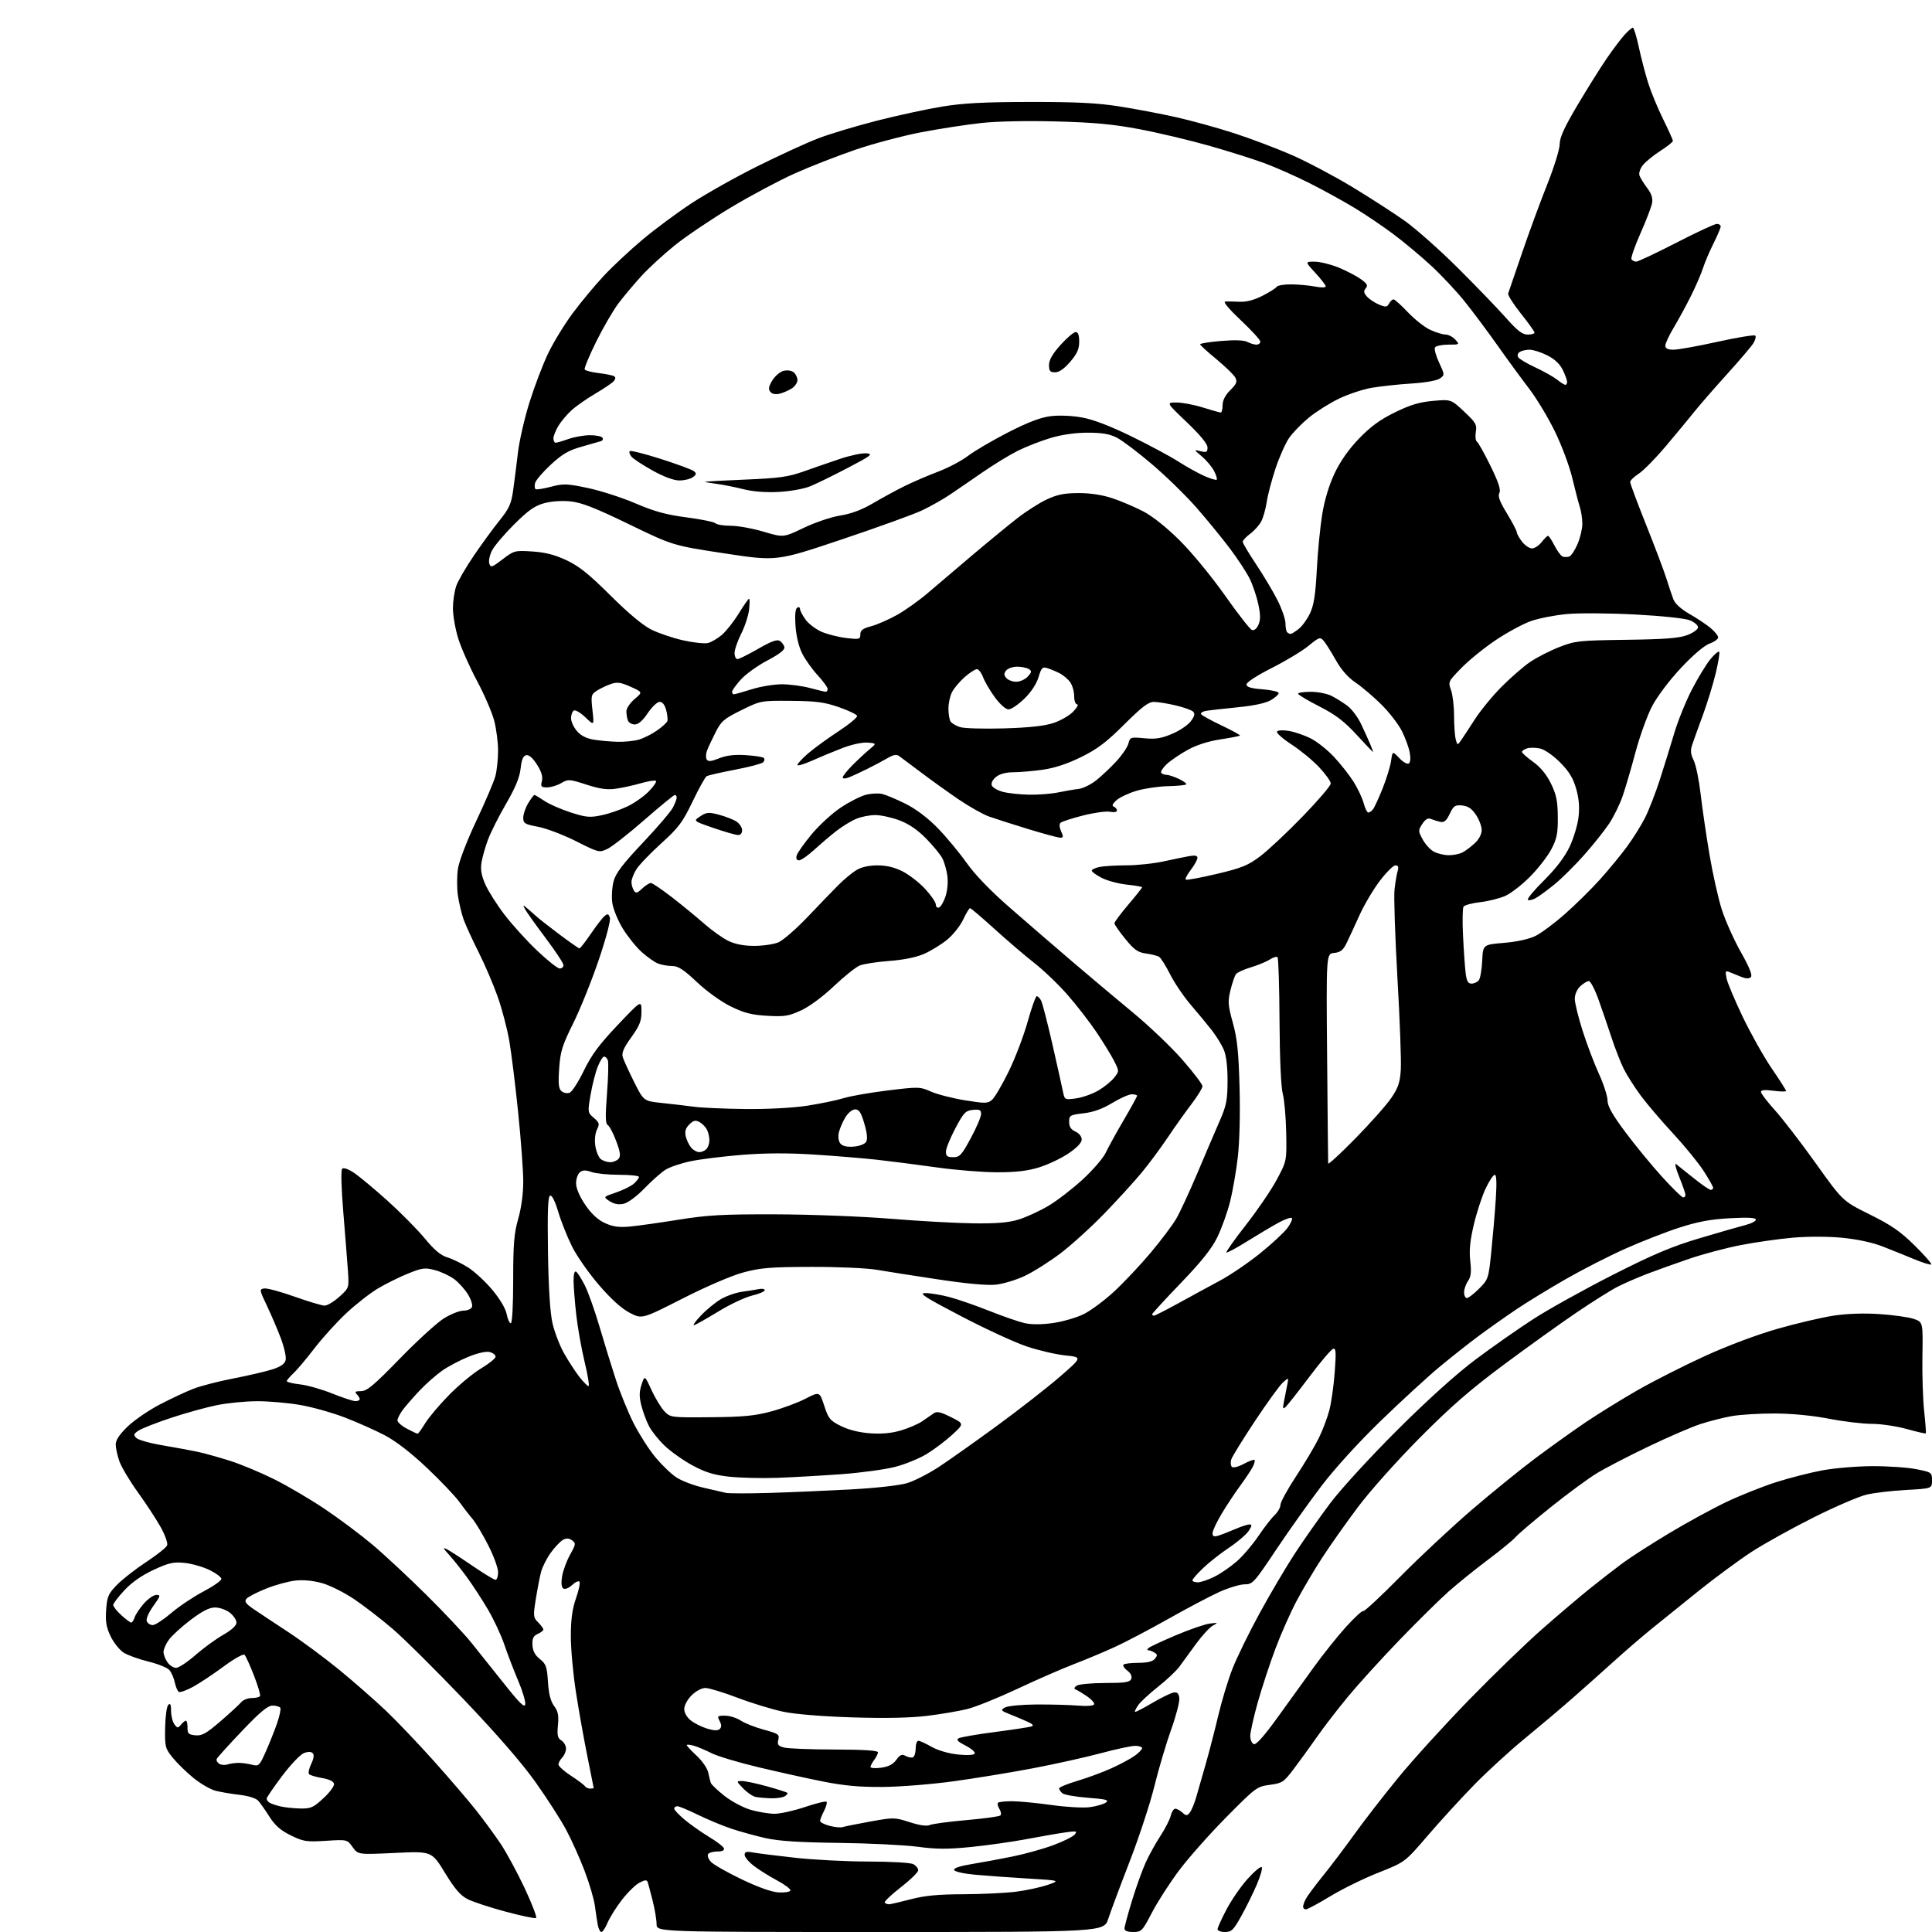 <?xml version="1.0" encoding="UTF-8" standalone="no"?>
<svg 
  version="1.1" 
  xmlns="http://www.w3.org/2000/svg" 
  xmlns:xlink="http://www.w3.org/1999/xlink" 
  xmlns:svg="http://www.w3.org/2000/svg"
  xmlns:rdf="http://www.w3.org/1999/02/22-rdf-syntax-ns#"
  xmlns:cc="http://creativecommons.org/ns#"
  xmlns:dc="http://purl.org/dc/elements/1.1/"
  viewBox="0 0 768 768"
  width="768"
  height="768"
>
<style>svg {background-color: white; }</style>"
<path stroke="none" fill="black" fill-rule="evenodd" d="M239.07,768.00C238.57,768.00 237.93,766.76 237.64,765.25C237.36,763.74 236.84,760.31 236.48,757.63C236.13,754.95 234.28,748.65 232.36,743.63C230.45,738.61 227.11,731.19 224.93,727.15C222.76,723.11 217.27,714.60 212.74,708.24C207.43,700.78 197.35,689.18 184.38,675.58C173.31,663.99 160.57,651.35 156.07,647.50C151.57,643.65 144.74,638.37 140.88,635.76C137.03,633.15 131.36,630.29 128.27,629.39C124.71,628.36 120.79,627.95 117.57,628.28C114.78,628.57 109.49,630.01 105.80,631.49C102.12,632.96 98.59,634.79 97.97,635.54C97.07,636.62 97.64,637.46 100.67,639.54C102.78,640.98 108.95,645.08 114.40,648.65C119.84,652.21 129.06,659.04 134.89,663.81C140.72,668.59 149.03,675.88 153.37,680.00C157.70,684.12 166.28,693.12 172.44,700.00C178.59,706.88 186.12,715.65 189.16,719.50C192.21,723.35 196.61,729.36 198.96,732.85C201.30,736.35 205.62,744.32 208.56,750.57C211.49,756.83 213.54,762.17 213.10,762.44C212.65,762.71 207.21,761.58 200.99,759.91C194.77,758.24 187.98,756.01 185.88,754.94C183.02,753.48 180.78,750.88 176.85,744.43C171.61,735.87 171.61,735.87 156.97,736.57C142.32,737.26 142.32,737.26 140.17,734.24C138.02,731.22 138.02,731.22 129.55,731.75C121.82,732.23 120.61,732.05 115.61,729.60C111.57,727.62 109.35,725.69 107.14,722.21C105.50,719.62 103.48,716.75 102.66,715.83C101.77,714.84 98.80,713.89 95.33,713.49C92.12,713.12 87.81,712.39 85.74,711.87C83.66,711.34 79.66,709.02 76.83,706.71C74.00,704.39 70.30,700.77 68.60,698.65C65.67,695.02 65.51,694.36 65.64,686.81C65.72,682.41 66.28,678.32 66.89,677.71C67.70,676.90 68.00,677.54 68.00,680.11C68.00,682.04 68.59,684.42 69.30,685.40C70.49,687.02 70.73,687.04 71.93,685.59C72.65,684.72 73.55,684.00 73.91,684.00C74.28,684.00 74.56,685.24 74.54,686.75C74.51,689.12 74.94,689.54 77.66,689.81C80.29,690.06 81.97,689.12 87.66,684.22C91.42,680.98 95.12,677.58 95.87,676.66C96.63,675.75 98.51,675.00 100.06,675.00C101.61,675.00 103.10,674.65 103.36,674.23C103.62,673.80 102.54,670.13 100.96,666.07C99.38,662.01 97.70,658.30 97.22,657.82C96.72,657.32 93.14,659.32 88.92,662.44C84.84,665.46 79.36,669.10 76.75,670.53C74.14,671.95 71.59,672.86 71.08,672.55C70.57,672.23 69.84,670.52 69.47,668.74C69.09,666.96 68.12,664.75 67.31,663.84C66.51,662.93 62.80,661.43 59.07,660.52C55.34,659.60 50.94,658.03 49.28,657.03C47.63,656.02 45.26,653.10 44.02,650.54C42.23,646.84 41.86,644.67 42.20,639.93C42.58,634.61 43.05,633.53 46.54,629.96C48.69,627.76 53.91,623.69 58.14,620.91C62.38,618.13 66.11,615.15 66.44,614.29C66.77,613.43 65.63,610.21 63.91,607.12C62.19,604.03 58.12,597.81 54.86,593.29C51.60,588.77 48.28,583.20 47.47,580.91C46.66,578.62 46.00,575.60 46.00,574.19C46.00,572.45 47.51,570.17 50.75,567.06C53.36,564.54 59.10,560.61 63.50,558.32C67.90,556.03 73.85,553.24 76.72,552.11C79.59,550.98 86.79,549.11 92.72,547.97C98.65,546.82 105.64,545.19 108.25,544.36C111.59,543.29 113.16,542.19 113.55,540.66C113.85,539.47 112.99,535.57 111.64,531.99C110.29,528.42 107.79,522.58 106.08,519.00C103.11,512.75 103.06,512.49 105.01,512.18C106.12,512.00 111.55,513.46 117.07,515.43C122.60,517.39 127.99,519.00 129.05,519.00C130.12,519.00 132.74,517.42 134.88,515.49C138.77,511.98 138.77,511.98 138.31,505.24C138.05,501.53 137.23,491.07 136.48,482.00C135.66,472.17 135.48,465.13 136.02,464.59C136.56,464.05 138.44,464.69 140.71,466.21C142.79,467.60 148.78,472.58 154.00,477.27C159.22,481.97 165.90,488.72 168.83,492.27C172.64,496.89 175.20,499.04 177.83,499.83C179.85,500.44 183.59,502.25 186.13,503.87C188.68,505.49 193.01,509.50 195.75,512.80C198.76,516.41 201.01,520.22 201.41,522.39C201.79,524.38 202.52,526.00 203.05,526.00C203.61,526.00 204.00,519.04 204.00,508.75C204.00,494.49 204.35,490.28 206.00,484.50C207.23,480.20 208.00,474.51 208.00,469.73C208.00,465.45 207.09,453.08 205.98,442.23C204.87,431.38 203.28,418.56 202.45,413.74C201.61,408.91 199.55,401.04 197.85,396.24C196.16,391.43 192.74,383.46 190.26,378.52C187.78,373.58 185.09,367.73 184.30,365.52C183.50,363.31 182.48,359.02 182.03,356.00C181.59,352.97 181.60,348.11 182.06,345.21C182.53,342.23 185.72,333.95 189.38,326.21C192.95,318.67 196.34,310.70 196.93,308.50C197.51,306.30 197.99,301.78 197.99,298.46C198.00,295.14 197.30,289.74 196.45,286.47C195.60,283.20 192.49,276.02 189.55,270.51C186.61,265.01 183.26,257.42 182.10,253.64C180.95,249.87 180.02,244.47 180.04,241.64C180.07,238.82 180.68,234.85 181.40,232.83C182.12,230.81 185.27,225.41 188.39,220.83C191.51,216.25 196.09,209.97 198.58,206.88C202.40,202.13 203.24,200.28 203.99,194.88C204.49,191.37 205.33,184.68 205.88,180.00C206.42,175.32 208.48,166.32 210.46,160.00C212.44,153.68 215.77,144.90 217.88,140.50C219.98,136.10 224.41,128.88 227.70,124.45C231.00,120.02 236.55,113.35 240.04,109.62C243.52,105.89 250.45,99.42 255.44,95.23C260.42,91.04 269.23,84.52 275.00,80.73C280.77,76.95 292.55,70.33 301.18,66.04C309.80,61.74 320.60,56.79 325.18,55.03C329.75,53.27 340.25,50.11 348.50,48.00C356.75,45.90 368.45,43.36 374.50,42.37C382.89,40.99 391.20,40.55 409.50,40.53C427.86,40.51 436.20,40.92 445.00,42.31C451.32,43.30 461.45,45.22 467.50,46.58C473.55,47.93 483.92,50.80 490.55,52.94C497.17,55.09 507.52,59.00 513.54,61.63C519.56,64.27 530.33,69.97 537.49,74.29C544.65,78.62 554.08,84.72 558.47,87.83C562.85,90.95 572.31,99.35 579.50,106.50C586.69,113.65 595.26,122.54 598.55,126.25C603.18,131.48 605.15,133.00 607.27,133.00C608.77,133.00 610.00,132.65 610.00,132.22C610.00,131.80 607.56,128.38 604.57,124.63C601.58,120.88 599.31,117.29 599.52,116.66C599.73,116.02 602.22,108.75 605.05,100.50C607.87,92.25 612.39,79.96 615.09,73.20C617.79,66.43 620.00,59.28 620.00,57.30C620.00,54.63 621.85,50.59 627.19,41.60C631.14,34.95 636.39,26.58 638.86,23.00C641.33,19.42 644.48,15.26 645.86,13.75C647.24,12.24 648.69,11.00 649.09,11.00C649.48,11.00 650.55,14.49 651.46,18.75C652.38,23.01 654.05,29.42 655.18,33.00C656.31,36.58 658.98,43.04 661.12,47.37C663.25,51.69 665.00,55.58 665.00,56.01C665.00,56.44 662.74,58.24 659.98,60.01C657.22,61.78 654.10,64.33 653.04,65.68C651.93,67.08 651.38,68.85 651.73,69.81C652.07,70.74 653.45,72.96 654.79,74.74C656.50,77.02 657.08,78.81 656.72,80.74C656.45,82.26 654.36,87.69 652.09,92.81C649.82,97.93 648.22,102.55 648.54,103.06C648.86,103.58 649.71,104.00 650.43,104.00C651.16,104.00 658.31,100.62 666.34,96.50C674.36,92.37 681.61,89.00 682.46,89.00C683.31,89.00 684.00,89.46 684.00,90.03C684.00,90.59 682.71,93.63 681.14,96.78C679.56,99.93 677.70,104.30 677.00,106.50C676.30,108.70 674.16,113.65 672.25,117.50C670.34,121.35 667.25,127.03 665.39,130.13C663.53,133.23 662.00,136.49 662.00,137.38C662.00,138.54 662.93,139.00 665.25,139.01C667.04,139.01 674.92,137.60 682.77,135.86C690.62,134.13 697.36,133.02 697.74,133.41C698.13,133.80 697.78,135.17 696.97,136.47C696.16,137.77 691.49,143.25 686.59,148.66C681.69,154.07 675.84,160.79 673.59,163.59C671.34,166.40 666.20,172.61 662.16,177.40C658.12,182.18 653.29,187.09 651.42,188.30C649.55,189.51 648.02,191.00 648.01,191.61C648.01,192.21 650.86,199.86 654.35,208.61C657.85,217.35 661.48,226.97 662.43,230.00C663.38,233.03 664.62,236.74 665.19,238.24C665.85,239.97 668.25,242.14 671.65,244.09C674.63,245.79 678.40,248.31 680.03,249.68C681.66,251.05 683.00,252.72 683.00,253.39C683.00,254.05 681.45,255.16 679.54,255.85C677.45,256.61 672.97,260.43 668.15,265.58C663.55,270.50 658.74,276.89 656.71,280.78C654.78,284.48 651.83,292.68 650.14,299.00C648.46,305.32 646.15,313.20 645.01,316.50C643.87,319.80 641.44,324.75 639.59,327.50C637.75,330.25 633.31,335.81 629.72,339.87C626.14,343.92 620.86,349.15 618.00,351.50C615.13,353.85 611.71,356.35 610.40,357.06C609.08,357.76 607.70,358.04 607.34,357.67C606.97,357.31 609.89,353.81 613.83,349.90C618.54,345.21 621.98,340.69 623.92,336.64C625.53,333.26 627.14,327.91 627.50,324.75C627.95,320.73 627.65,317.32 626.51,313.40C625.30,309.22 623.66,306.57 620.10,303.01C617.37,300.28 613.98,297.93 612.19,297.54C610.46,297.16 608.13,297.14 607.02,297.49C605.91,297.85 605.00,298.48 605.00,298.90C605.00,299.32 607.00,301.09 609.43,302.84C612.37,304.95 614.76,307.86 616.52,311.45C618.67,315.85 619.19,318.36 619.25,324.69C619.31,331.23 618.90,333.32 616.73,337.50C615.31,340.25 611.52,345.15 608.32,348.39C605.12,351.63 600.66,355.11 598.42,356.11C596.18,357.12 591.68,358.25 588.42,358.62C585.16,359.00 582.18,359.80 581.78,360.40C581.38,361.01 581.29,366.23 581.58,372.00C581.86,377.77 582.33,384.41 582.61,386.75C583.00,390.00 583.55,391.00 584.94,391.00C585.94,391.00 587.24,390.42 587.82,389.71C588.41,389.00 589.03,385.52 589.20,381.96C589.50,375.50 589.50,375.50 597.81,374.81C602.88,374.39 607.75,373.33 610.31,372.08C612.61,370.96 617.94,367.00 622.15,363.27C626.36,359.55 632.59,353.41 635.99,349.63C639.39,345.85 644.21,340.00 646.70,336.63C649.18,333.26 652.45,328.02 653.97,325.00C655.48,321.98 658.10,315.23 659.79,310.00C661.48,304.77 664.06,296.45 665.53,291.50C666.99,286.55 670.18,278.68 672.61,274.00C675.04,269.32 678.34,263.93 679.94,262.01C681.54,260.08 683.09,258.76 683.40,259.06C683.70,259.36 683.09,263.19 682.04,267.56C680.99,271.93 678.73,279.32 677.01,284.00C675.29,288.68 673.38,293.96 672.78,295.74C671.89,298.33 671.99,299.62 673.26,302.24C674.14,304.03 675.37,310.00 676.01,315.50C676.64,321.00 678.22,331.80 679.51,339.50C680.81,347.20 683.01,357.10 684.42,361.50C685.82,365.90 689.23,373.52 692.00,378.44C695.44,384.56 696.70,387.70 696.00,388.40C695.30,389.10 694.11,389.08 692.24,388.34C690.73,387.74 688.64,386.89 687.59,386.46C685.88,385.75 685.75,386.00 686.33,388.92C686.69,390.70 689.61,397.64 692.82,404.33C696.04,411.02 701.21,420.23 704.33,424.79C707.45,429.35 710.00,433.34 710.00,433.67C710.00,433.99 707.75,433.96 705.00,433.59C701.58,433.14 700.00,433.29 700.00,434.05C700.00,434.67 702.50,437.94 705.56,441.34C708.63,444.73 715.95,454.24 721.83,462.48C732.53,477.46 732.53,477.46 743.25,482.76C751.79,486.99 755.40,489.48 761.09,495.09C765.01,498.95 767.98,502.35 767.70,502.63C767.41,502.92 764.33,501.97 760.84,500.51C757.35,499.06 751.63,496.76 748.13,495.40C744.21,493.88 738.06,492.58 732.18,492.02C726.50,491.48 718.50,491.48 712.55,492.01C707.02,492.50 697.76,493.82 691.96,494.95C686.16,496.07 676.94,498.52 671.46,500.40C665.98,502.27 658.43,504.98 654.69,506.41C650.94,507.85 645.74,510.11 643.14,511.43C640.53,512.75 633.25,517.32 626.95,521.58C620.65,525.84 607.62,535.17 598.00,542.32C584.53,552.33 576.79,559.06 564.42,571.52C555.42,580.57 544.57,592.73 539.79,599.10C535.09,605.37 528.70,614.43 525.58,619.23C522.46,624.02 517.91,631.70 515.48,636.28C513.04,640.86 509.22,649.46 507.00,655.39C504.77,661.32 501.61,670.93 499.97,676.76C498.34,682.58 497.00,688.57 497.00,690.07C497.00,691.56 497.63,693.03 498.40,693.32C499.34,693.68 502.51,690.11 507.87,682.68C512.30,676.53 518.85,667.45 522.43,662.50C526.00,657.55 531.68,650.46 535.04,646.74C538.40,643.02 541.49,640.18 541.90,640.44C542.31,640.69 548.92,634.55 556.57,626.80C564.23,619.04 577.02,607.08 585.00,600.23C592.98,593.37 604.45,584.07 610.50,579.55C616.55,575.03 625.55,568.60 630.50,565.26C635.45,561.93 644.67,556.23 651.00,552.60C657.33,548.98 669.35,542.88 677.73,539.05C686.83,534.90 698.51,530.52 706.73,528.18C714.30,526.02 724.27,523.69 728.88,522.99C734.16,522.19 740.87,521.95 747.05,522.36C752.43,522.71 758.55,523.56 760.63,524.25C764.42,525.50 764.42,525.50 764.19,539.00C764.06,546.42 764.38,556.33 764.89,561.00C765.39,565.67 765.69,569.63 765.53,569.79C765.38,569.95 761.94,569.16 757.90,568.04C753.85,566.92 747.61,566.00 744.02,566.00C740.43,566.00 732.78,565.08 727.02,563.96C720.51,562.70 712.34,561.91 705.46,561.88C699.36,561.86 691.62,562.34 688.25,562.95C684.89,563.56 679.30,564.99 675.82,566.13C672.34,567.27 663.09,571.27 655.25,575.03C647.41,578.78 638.21,583.55 634.80,585.62C631.38,587.70 623.17,593.73 616.55,599.04C609.92,604.35 603.60,609.72 602.50,610.99C601.40,612.26 596.45,616.32 591.50,620.02C586.55,623.73 579.52,629.40 575.87,632.63C572.23,635.86 563.39,644.58 556.24,652.00C549.09,659.42 539.89,669.55 535.80,674.50C531.71,679.45 526.16,686.65 523.48,690.50C520.79,694.35 516.67,700.04 514.31,703.15C510.30,708.46 509.70,708.85 504.77,709.50C499.65,710.18 499.17,710.53 487.48,722.35C480.87,729.03 472.43,738.55 468.72,743.50C465.01,748.45 460.16,755.99 457.94,760.25C454.09,767.64 453.74,768.00 450.45,768.00C448.19,768.00 447.00,767.53 447.00,766.62C447.00,765.87 448.37,760.81 450.03,755.39C451.70,749.96 454.15,743.16 455.48,740.27C456.80,737.38 459.43,732.65 461.31,729.76C463.20,726.87 465.04,723.26 465.39,721.75C465.75,720.24 466.56,719.00 467.19,719.00C467.82,719.00 469.10,719.69 470.03,720.53C471.51,721.86 471.86,721.87 472.93,720.58C473.60,719.77 474.78,716.95 475.54,714.31C476.30,711.66 478.02,705.67 479.36,701.00C480.69,696.33 482.90,687.77 484.27,682.00C485.63,676.23 488.15,667.90 489.86,663.50C491.57,659.10 496.40,649.20 500.60,641.50C504.79,633.80 511.13,623.05 514.68,617.61C518.23,612.18 524.56,603.18 528.74,597.61C533.03,591.91 544.67,579.21 555.42,568.49C567.52,556.43 578.89,546.18 586.50,540.47C593.10,535.52 603.45,528.27 609.50,524.36C615.55,520.45 629.73,512.57 641.00,506.84C657.17,498.63 664.46,495.55 675.50,492.25C683.20,489.96 691.41,487.59 693.75,487.00C696.09,486.41 698.00,485.43 698.00,484.82C698.00,484.05 694.89,483.88 687.75,484.26C680.05,484.67 675.04,485.60 667.60,487.99C662.16,489.75 652.46,493.53 646.05,496.40C639.64,499.26 629.02,504.69 622.45,508.45C615.88,512.22 607.12,517.57 603.00,520.34C598.88,523.11 592.20,527.81 588.17,530.79C584.13,533.77 576.93,539.45 572.15,543.43C567.37,547.40 556.85,557.08 548.75,564.92C539.90,573.51 530.51,583.83 525.18,590.85C520.31,597.26 512.22,608.64 507.21,616.15C498.53,629.15 497.94,629.80 494.75,629.80C492.90,629.80 488.36,631.18 484.64,632.86C480.92,634.55 471.81,639.36 464.39,643.55C456.96,647.74 447.43,652.75 443.20,654.69C438.96,656.63 431.61,659.71 426.86,661.54C422.10,663.36 411.98,667.78 404.36,671.37C396.73,674.95 387.80,678.55 384.50,679.37C381.20,680.19 374.01,681.41 368.53,682.08C361.92,682.89 351.95,683.10 338.95,682.69C327.12,682.33 316.21,681.44 311.46,680.46C307.12,679.56 298.94,677.07 293.28,674.92C287.61,672.76 281.83,671.00 280.41,671.00C278.91,671.00 276.64,672.21 274.92,673.92C273.25,675.60 272.00,677.92 272.00,679.35C272.00,680.87 273.04,682.67 274.64,683.93C276.08,685.07 279.02,686.53 281.17,687.17C283.91,687.99 285.38,688.02 286.12,687.28C286.87,686.53 286.85,685.59 286.06,684.11C285.02,682.16 285.18,682.00 288.21,682.01C290.02,682.01 292.82,682.88 294.43,683.94C296.04,685.01 300.19,686.64 303.66,687.58C309.44,689.14 309.92,689.48 309.39,691.60C308.91,693.51 309.30,694.04 311.65,694.67C313.22,695.09 322.26,695.45 331.75,695.46C343.20,695.49 349.00,695.86 349.00,696.56C349.00,697.14 348.34,698.49 347.53,699.56C346.72,700.63 346.05,701.90 346.03,702.38C346.01,702.87 347.90,703.01 350.21,702.70C353.18,702.30 354.98,701.37 356.29,699.57C357.82,697.48 358.51,697.20 360.10,698.05C361.17,698.62 362.48,698.82 363.02,698.49C363.56,698.15 364.00,696.56 364.00,694.94C364.00,693.32 364.48,692.00 365.07,692.00C365.66,692.00 368.02,693.07 370.32,694.39C372.79,695.80 377.03,697.04 380.67,697.43C384.43,697.83 387.07,697.69 387.45,697.08C387.79,696.53 386.17,695.11 383.86,693.93C380.75,692.34 380.02,691.57 381.07,690.99C381.86,690.55 388.35,689.43 395.50,688.50C402.65,687.56 409.18,686.57 410.00,686.30C411.05,685.95 410.60,685.39 408.50,684.43C406.85,683.67 403.70,682.34 401.50,681.47C397.80,680.00 397.65,679.79 399.50,678.75C400.61,678.12 406.15,677.59 412.00,677.56C417.77,677.53 425.20,677.73 428.50,678.00C432.04,678.30 434.67,678.09 434.93,677.50C435.16,676.95 433.90,675.52 432.13,674.32C430.35,673.12 428.36,671.91 427.70,671.64C426.84,671.29 426.92,670.86 428.00,670.09C428.82,669.51 433.90,669.02 439.28,669.02C447.39,669.00 449.17,668.72 449.69,667.37C450.08,666.34 449.50,665.13 448.11,664.08C446.90,663.17 446.23,662.10 446.62,661.71C447.01,661.32 449.68,661.00 452.54,661.00C456.07,661.00 458.18,660.49 459.06,659.42C460.15,658.12 460.13,657.69 458.94,656.94C458.15,656.44 457.07,656.02 456.55,656.02C455.95,656.01 455.95,655.68 456.55,655.12C457.07,654.64 461.99,652.34 467.47,650.02C472.96,647.70 479.03,645.61 480.97,645.38C484.22,644.99 484.32,645.05 482.20,646.15C480.94,646.81 477.91,650.08 475.47,653.42C473.02,656.77 470.05,660.85 468.85,662.50C467.66,664.15 463.84,667.75 460.36,670.50C456.89,673.25 453.32,676.55 452.44,677.84C451.56,679.12 450.99,680.32 451.17,680.50C451.35,680.67 454.43,679.09 458.00,676.98C461.57,674.87 465.40,673.00 466.50,672.82C468.01,672.58 468.57,673.13 468.80,675.07C468.96,676.49 467.50,682.11 465.54,687.57C463.58,693.03 460.59,703.12 458.90,710.00C457.21,716.88 452.77,730.38 449.05,740.00C445.32,749.62 441.50,759.86 440.55,762.75C438.84,768.00 438.84,768.00 349.92,768.00C261.00,768.00 261.00,768.00 261.00,764.89C261.00,763.19 260.31,759.02 259.46,755.64C258.61,752.26 257.72,748.92 257.48,748.22C257.13,747.19 256.45,747.23 254.19,748.40C252.62,749.21 249.48,752.29 247.20,755.24C244.93,758.19 242.37,762.27 241.52,764.30C240.67,766.34 239.56,768.00 239.07,768.00zM486.95,768.00C485.33,768.00 484.00,767.50 484.00,766.90C484.00,766.29 485.60,762.75 487.56,759.02C489.51,755.30 493.29,749.83 495.95,746.88C498.61,743.92 501.12,741.83 501.54,742.22C501.95,742.62 501.06,745.77 499.57,749.22C498.08,752.68 495.30,758.31 493.38,761.75C490.34,767.22 489.53,768.00 486.95,768.00zM519.11,759.00C518.50,759.00 518.00,758.52 518.00,757.93C518.00,757.35 518.50,755.93 519.12,754.78C519.73,753.63 522.81,749.49 525.96,745.59C529.11,741.69 534.75,734.23 538.50,729.00C542.25,723.77 550.08,713.68 555.91,706.56C561.73,699.45 574.38,685.55 584.00,675.67C593.62,665.80 606.67,653.17 613.00,647.61C619.33,642.05 627.88,634.79 632.00,631.47C636.12,628.16 641.98,623.62 645.02,621.37C648.05,619.12 656.38,613.77 663.52,609.48C670.66,605.19 681.00,599.55 686.50,596.95C692.00,594.35 700.79,590.86 706.04,589.18C711.28,587.51 719.50,585.41 724.29,584.51C729.09,583.61 738.07,582.85 744.26,582.82C750.44,582.80 758.31,583.33 761.75,584.02C767.87,585.23 768.00,585.33 768.00,588.49C768.00,591.71 768.00,591.71 757.75,592.28C752.11,592.58 745.02,593.42 742.00,594.13C738.98,594.84 729.52,598.91 721.00,603.17C712.48,607.43 701.40,613.58 696.38,616.83C691.37,620.09 681.92,627.05 675.38,632.29C668.85,637.54 660.35,644.38 656.51,647.50C652.67,650.62 645.92,656.44 641.51,660.43C637.10,664.42 629.67,671.04 625.00,675.14C620.33,679.24 611.77,686.46 606.00,691.19C600.23,695.91 591.23,704.16 586.00,709.51C580.77,714.86 572.45,723.96 567.50,729.73C558.50,740.23 558.50,740.23 548.00,744.38C542.23,746.66 533.61,750.88 528.86,753.76C524.11,756.64 519.72,759.00 519.11,759.00zM353.42,756.98C354.01,756.97 357.88,756.08 362.00,755.00C367.60,753.53 372.91,753.02 383.00,752.99C390.43,752.96 399.88,752.50 404.00,751.97C408.12,751.43 413.75,750.21 416.50,749.26C421.50,747.53 421.50,747.53 408.50,746.74C401.35,746.31 391.94,745.63 387.58,745.23C383.10,744.82 379.49,744.00 379.28,743.35C379.04,742.62 381.55,741.77 386.20,741.01C390.21,740.36 397.55,739.00 402.50,737.99C407.45,736.98 414.75,734.95 418.71,733.48C422.68,732.00 426.50,730.10 427.21,729.25C428.35,727.87 427.94,727.78 423.50,728.41C420.75,728.79 413.83,729.99 408.12,731.07C402.42,732.15 392.45,733.56 385.97,734.21C376.71,735.13 372.21,735.11 364.85,734.12C359.71,733.43 345.60,732.73 333.50,732.58C317.63,732.38 309.49,731.85 304.27,730.67C300.30,729.77 294.23,728.10 290.77,726.95C287.32,725.80 281.35,723.32 277.49,721.43C273.64,719.54 269.92,718.00 269.24,718.00C268.56,718.00 268.00,718.43 268.00,718.95C268.00,719.47 269.91,721.49 272.25,723.44C274.59,725.38 278.94,728.44 281.93,730.24C284.92,732.03 287.54,734.06 287.77,734.75C288.03,735.56 287.11,736.00 285.14,736.00C283.48,736.00 281.82,736.48 281.46,737.06C281.10,737.65 281.60,739.01 282.58,740.09C283.56,741.17 289.05,744.30 294.78,747.04C301.48,750.25 306.77,752.12 309.56,752.27C311.95,752.40 314.04,752.05 314.20,751.50C314.37,750.95 311.98,749.15 308.90,747.50C305.81,745.85 301.65,743.24 299.65,741.70C297.64,740.16 296.00,738.20 296.00,737.34C296.00,736.12 296.71,735.91 299.25,736.38C301.04,736.71 308.57,737.66 316.00,738.48C323.43,739.31 336.62,739.99 345.32,739.99C354.29,740.00 361.97,740.45 363.07,741.04C364.13,741.60 365.00,742.70 365.00,743.46C365.00,744.23 361.86,747.30 358.02,750.28C354.18,753.26 351.33,756.00 351.69,756.35C352.04,756.71 352.82,756.99 353.42,756.98zM335.00,726.29C335.82,726.02 340.77,725.03 346.00,724.08C355.23,722.41 355.67,722.42 361.61,724.34C365.58,725.62 368.39,726.02 369.61,725.47C370.65,725.01 377.22,724.13 384.21,723.52C391.21,722.91 397.26,722.07 397.68,721.66C398.09,721.25 397.91,720.08 397.27,719.06C396.64,718.05 396.39,716.94 396.73,716.61C397.06,716.27 399.62,716.01 402.42,716.02C405.21,716.03 412.21,716.71 417.97,717.52C423.73,718.34 430.57,718.73 433.20,718.38C435.82,718.03 438.71,717.20 439.63,716.53C440.99,715.53 439.73,715.20 432.47,714.64C427.63,714.27 423.06,713.47 422.33,712.86C421.60,712.25 421.00,711.38 421.00,710.92C421.00,710.46 424.26,709.12 428.25,707.93C432.24,706.75 438.32,704.50 441.77,702.94C445.22,701.38 449.38,699.15 451.02,697.99C452.66,696.82 454.00,695.44 454.00,694.93C454.00,694.42 452.76,694.00 451.25,694.00C449.74,694.00 443.55,695.33 437.50,696.95C431.45,698.57 419.30,701.27 410.50,702.94C401.70,704.61 387.52,706.93 379.00,708.10C370.48,709.27 357.88,710.28 351.00,710.34C341.65,710.41 335.60,709.86 327.00,708.15C320.68,706.89 309.09,704.32 301.26,702.45C293.43,700.58 285.12,698.08 282.79,696.89C280.46,695.71 277.31,694.37 275.78,693.94C274.25,693.50 273.00,693.40 273.00,693.72C273.00,694.04 274.77,695.94 276.93,697.93C279.08,699.92 281.15,702.89 281.51,704.53C281.87,706.16 282.33,708.03 282.53,708.68C282.72,709.33 285.16,711.66 287.94,713.86C290.73,716.06 295.43,718.56 298.40,719.43C301.38,720.29 305.66,721.00 307.93,721.00C310.20,721.00 315.63,719.79 320.01,718.31C324.38,716.84 328.23,715.90 328.56,716.22C328.88,716.55 328.44,718.18 327.57,719.86C326.71,721.53 326.00,723.33 326.00,723.85C326.00,724.37 327.69,725.25 329.75,725.80C331.81,726.34 334.18,726.57 335.00,726.29zM119.27,718.90C123.55,718.99 124.52,718.57 128.56,714.83C131.05,712.54 132.95,709.97 132.78,709.11C132.59,708.13 130.84,707.27 128.06,706.80C125.63,706.38 123.30,705.70 122.87,705.27C122.45,704.85 122.82,703.01 123.70,701.20C124.75,699.03 124.96,697.56 124.31,696.91C123.67,696.27 122.44,696.26 120.79,696.89C119.40,697.42 115.50,701.51 112.13,705.99C108.76,710.46 106.00,714.52 106.00,715.00C106.00,715.49 106.52,716.21 107.16,716.60C107.80,717.00 109.71,717.65 111.41,718.06C113.11,718.46 116.65,718.84 119.27,718.90zM306.50,714.85C304.30,714.78 301.55,714.54 300.39,714.31C299.23,714.08 297.00,712.57 295.45,710.95C292.63,708.00 292.63,708.00 295.00,708.00C296.30,708.00 300.78,708.95 304.94,710.11C309.10,711.27 312.71,712.42 312.97,712.66C313.23,712.91 312.78,713.53 311.97,714.04C311.16,714.55 308.70,714.91 306.50,714.85zM234.56,711.00C235.35,711.00 236.00,710.89 236.00,710.75C236.00,710.61 234.88,704.99 233.51,698.25C232.14,691.51 230.09,680.04 228.96,672.75C227.82,665.46 226.90,655.37 226.91,650.32C226.93,643.73 227.50,639.52 228.94,635.43C230.04,632.29 230.69,629.30 230.37,628.79C230.05,628.27 228.74,628.83 227.47,630.03C226.17,631.25 224.63,631.89 223.97,631.48C223.18,630.99 223.01,629.36 223.44,626.63C223.81,624.37 225.23,620.50 226.61,618.03C228.92,613.88 228.98,613.46 227.42,612.32C226.22,611.44 225.17,611.37 223.83,612.09C222.79,612.65 220.60,614.95 218.96,617.21C217.32,619.47 215.57,622.94 215.06,624.91C214.55,626.89 213.62,631.73 212.99,635.67C211.91,642.42 211.97,642.97 213.92,644.92C215.07,646.07 216.00,647.34 216.00,647.76C216.00,648.18 214.99,648.97 213.75,649.52C212.00,650.30 211.54,651.26 211.66,653.90C211.78,656.28 212.65,657.94 214.61,659.50C217.06,661.46 217.44,662.54 217.82,668.58C218.13,673.35 218.87,676.26 220.26,678.14C221.84,680.27 222.17,681.91 221.79,685.79C221.41,689.82 221.66,690.93 223.16,691.87C224.17,692.50 225.00,693.95 225.00,695.08C225.00,696.21 224.32,697.82 223.50,698.64C222.68,699.47 222.00,700.71 222.00,701.40C222.00,702.10 224.24,704.11 226.98,705.89C229.71,707.66 232.21,709.54 232.53,710.06C232.86,710.57 233.77,711.00 234.56,711.00zM90.50,701.38C91.60,701.03 93.62,700.76 95.00,700.77C96.38,700.79 98.74,701.13 100.25,701.52C102.85,702.19 103.15,701.91 105.62,696.37C107.06,693.14 109.08,688.08 110.11,685.13C111.13,682.18 111.73,679.37 111.43,678.88C111.13,678.40 109.74,678.00 108.35,678.00C106.44,678.00 103.43,680.49 96.16,688.13C90.85,693.70 86.33,698.70 86.13,699.24C85.92,699.79 86.37,700.64 87.13,701.13C87.88,701.62 89.40,701.74 90.50,701.38zM208.79,677.46C208.95,676.33 207.69,672.12 205.98,668.10C204.26,664.08 201.81,657.66 200.51,653.84C199.22,650.01 196.24,643.65 193.90,639.69C191.56,635.74 187.84,630.02 185.63,627.00C183.42,623.98 180.24,619.98 178.56,618.12C176.06,615.36 175.90,614.96 177.71,615.89C178.93,616.52 183.53,619.50 187.93,622.52C192.34,625.53 196.41,628.00 196.97,628.00C197.54,628.00 198.00,626.64 198.00,624.98C198.00,623.32 196.23,618.48 194.07,614.23C191.90,609.98 189.09,605.28 187.82,603.78C186.54,602.29 184.15,599.20 182.50,596.91C180.85,594.63 175.08,588.58 169.68,583.47C163.44,577.57 157.36,572.86 153.04,570.59C149.29,568.62 142.17,565.44 137.21,563.53C132.24,561.61 124.26,559.36 119.46,558.52C114.66,557.68 106.95,557.00 102.33,557.00C97.70,557.00 90.45,557.71 86.21,558.57C81.97,559.43 73.78,561.70 68.00,563.62C62.22,565.54 56.44,567.80 55.13,568.65C53.09,569.99 52.96,570.39 54.19,571.61C54.96,572.39 59.63,573.71 64.55,574.53C69.47,575.36 75.75,576.52 78.50,577.10C81.25,577.69 87.10,579.32 91.50,580.72C95.90,582.13 103.82,585.44 109.09,588.07C114.37,590.70 123.37,596.00 129.09,599.84C134.82,603.68 143.32,610.05 148.00,613.98C152.68,617.92 162.27,626.84 169.32,633.82C176.37,640.79 184.50,649.42 187.37,653.00C190.25,656.58 196.18,664.00 200.55,669.50C206.68,677.20 208.57,679.03 208.79,677.46zM70.00,663.00C71.04,663.00 74.48,660.73 77.65,657.95C80.82,655.18 85.80,651.55 88.71,649.88C92.11,647.94 94.00,646.19 94.00,645.00C94.00,643.98 92.81,642.21 91.37,641.07C89.92,639.93 87.28,639.00 85.51,639.00C83.21,639.00 80.45,640.40 75.75,643.96C72.14,646.69 68.25,650.25 67.10,651.87C65.94,653.48 65.00,655.65 65.00,656.68C65.00,657.71 65.70,659.56 66.56,660.78C67.41,662.00 68.96,663.00 70.00,663.00zM60.72,645.99C61.70,645.99 65.01,643.83 68.08,641.20C71.15,638.57 76.89,634.73 80.83,632.66C84.77,630.59 88.00,628.33 88.00,627.64C88.00,626.96 85.87,625.37 83.28,624.10C80.68,622.84 76.23,621.57 73.39,621.28C68.99,620.82 67.15,621.23 61.11,624.02C56.42,626.18 52.46,628.94 49.50,632.11C47.02,634.75 45.00,637.41 45.00,638.01C45.00,638.62 46.45,640.44 48.22,642.06C50.00,643.68 51.77,645.00 52.16,645.00C52.55,645.00 53.16,644.07 53.52,642.93C53.88,641.80 55.53,639.32 57.19,637.43C58.85,635.55 61.09,634.00 62.17,634.00C63.93,634.00 63.80,634.45 60.93,638.44C59.08,641.03 57.99,643.54 58.34,644.44C58.67,645.30 59.74,646.00 60.72,645.99zM476.14,629.00C477.32,629.00 480.31,627.99 482.78,626.75C485.26,625.52 489.26,622.76 491.69,620.62C494.12,618.49 497.96,613.99 500.22,610.62C502.49,607.25 505.39,603.51 506.67,602.30C507.95,601.09 509.00,599.24 509.00,598.19C509.00,597.14 511.78,592.07 515.17,586.91C518.56,581.75 522.61,574.97 524.16,571.83C525.72,568.69 527.64,563.64 528.43,560.59C529.23,557.55 530.19,550.71 530.58,545.40C531.17,537.35 531.06,535.81 529.90,536.19C529.13,536.45 524.90,541.44 520.50,547.29C516.10,553.14 511.88,558.50 511.12,559.21C509.95,560.30 509.84,559.99 510.37,557.25C510.72,555.46 511.29,552.54 511.65,550.75C512.31,547.50 512.31,547.50 510.03,549.50C508.77,550.60 503.78,557.48 498.93,564.79C494.08,572.10 489.81,579.01 489.45,580.14C489.10,581.28 489.20,582.60 489.69,583.09C490.20,583.60 492.17,583.12 494.39,581.93C496.50,580.80 498.43,580.09 498.69,580.35C498.95,580.62 498.62,581.88 497.96,583.16C497.29,584.45 495.09,587.75 493.07,590.50C491.04,593.25 487.72,598.26 485.69,601.63C483.66,605.00 482.00,608.52 482.00,609.45C482.00,610.73 482.54,610.97 484.25,610.46C485.49,610.09 488.47,608.93 490.88,607.89C493.28,606.85 495.88,606.00 496.65,606.00C497.77,606.00 497.71,606.51 496.36,608.57C495.43,609.99 491.93,612.97 488.59,615.21C485.24,617.44 480.59,621.10 478.25,623.34C475.91,625.58 474.00,627.77 474.00,628.21C474.00,628.64 474.96,629.00 476.14,629.00zM305.50,593.47C313.75,593.23 328.38,592.60 338.00,592.08C348.25,591.52 357.62,590.47 360.62,589.56C363.44,588.70 369.07,585.83 373.12,583.18C377.18,580.52 387.70,573.08 396.50,566.64C405.30,560.19 416.50,551.45 421.38,547.21C430.26,539.50 430.26,539.50 423.38,538.79C419.60,538.39 412.64,536.76 407.93,535.16C403.21,533.56 391.51,528.15 381.93,523.14C367.42,515.56 365.06,514.03 367.86,514.02C369.70,514.01 373.93,514.70 377.24,515.56C380.56,516.42 387.73,518.90 393.16,521.06C398.60,523.23 404.96,525.43 407.30,525.96C410.03,526.57 414.08,526.56 418.53,525.94C422.36,525.40 427.82,523.83 430.66,522.45C433.50,521.07 439.01,516.99 442.91,513.38C446.80,509.77 453.33,502.84 457.42,497.96C461.51,493.09 466.06,487.04 467.55,484.51C469.03,481.98 472.84,473.75 476.03,466.21C479.21,458.67 483.20,449.35 484.88,445.50C487.52,439.46 487.95,437.29 487.97,429.72C487.99,424.15 487.46,419.63 486.51,417.38C485.70,415.42 483.58,411.95 481.80,409.66C480.03,407.37 476.25,402.80 473.41,399.50C470.57,396.20 466.85,390.72 465.15,387.32C463.44,383.93 461.47,380.79 460.77,380.36C460.07,379.92 457.73,379.33 455.56,379.04C452.30,378.59 450.87,377.59 447.31,373.21C444.94,370.30 443.00,367.52 443.00,367.02C443.00,366.52 445.48,363.20 448.50,359.63C451.52,356.07 454.00,352.95 454.00,352.72C454.00,352.48 451.29,352.00 447.99,351.66C444.68,351.31 440.18,350.11 437.99,348.99C435.79,347.87 434.00,346.57 434.00,346.10C434.00,345.63 435.41,344.97 437.13,344.62C438.84,344.28 443.68,343.99 447.88,343.98C452.07,343.97 458.65,343.27 462.50,342.43C466.35,341.59 470.96,340.64 472.75,340.32C475.03,339.91 476.00,340.12 476.00,341.02C476.00,341.73 474.83,343.85 473.40,345.72C471.97,347.60 471.04,349.37 471.33,349.66C471.62,349.95 477.12,348.94 483.56,347.42C493.60,345.05 496.06,344.05 500.94,340.39C504.06,338.04 511.65,330.92 517.81,324.57C523.96,318.21 529.00,312.32 529.00,311.46C529.00,310.61 526.94,307.72 524.43,305.03C521.92,302.34 516.97,298.26 513.44,295.96C509.91,293.66 507.29,291.35 507.61,290.82C507.95,290.27 509.98,290.15 512.35,290.55C514.63,290.93 518.53,292.27 521.02,293.52C523.51,294.77 527.66,298.07 530.25,300.84C532.85,303.61 536.34,308.04 538.01,310.67C539.68,313.31 541.51,317.16 542.06,319.23C542.62,321.31 543.45,323.00 543.92,323.00C544.38,323.00 545.21,322.44 545.76,321.75C546.32,321.06 548.04,317.35 549.58,313.50C551.12,309.65 552.65,304.70 552.97,302.50C553.54,298.50 553.54,298.50 556.22,301.34C557.69,302.90 559.38,303.88 559.98,303.51C560.65,303.10 560.81,301.43 560.39,299.17C560.03,297.15 558.63,293.31 557.29,290.64C555.95,287.96 552.30,283.23 549.18,280.12C546.05,277.01 541.43,273.07 538.89,271.36C535.84,269.29 533.17,266.26 530.99,262.37C529.17,259.14 527.02,255.71 526.19,254.75C524.79,253.12 524.41,253.24 520.14,256.74C517.64,258.79 511.07,262.75 505.54,265.54C499.80,268.44 495.50,271.23 495.50,272.06C495.50,273.11 497.20,273.64 501.77,274.00C505.21,274.27 508.14,274.92 508.27,275.44C508.40,275.96 507.04,277.24 505.25,278.28C503.12,279.53 498.50,280.52 491.75,281.18C486.11,281.74 480.47,282.38 479.21,282.62C477.95,282.86 477.16,283.44 477.45,283.91C477.74,284.38 481.42,286.40 485.63,288.40C489.85,290.40 493.11,292.21 492.90,292.42C492.68,292.62 489.12,293.31 485.00,293.94C480.17,294.68 475.54,296.19 472.00,298.16C468.98,299.84 465.28,302.36 463.79,303.76C462.29,305.16 461.31,306.69 461.59,307.15C461.88,307.62 462.81,308.00 463.66,308.00C464.50,308.00 466.74,308.73 468.63,309.63C470.52,310.53 471.82,311.51 471.52,311.81C471.21,312.12 467.94,312.44 464.23,312.52C460.53,312.61 454.97,313.42 451.87,314.33C448.77,315.24 445.17,316.92 443.87,318.06C442.24,319.48 441.89,320.29 442.75,320.65C443.44,320.93 444.00,321.63 444.00,322.20C444.00,322.79 442.83,323.00 441.25,322.69C439.74,322.39 434.90,323.06 430.50,324.18C426.10,325.29 422.08,326.60 421.58,327.08C421.02,327.61 421.11,328.94 421.81,330.47C422.76,332.56 422.70,333.00 421.47,333.00C420.65,333.00 414.92,331.46 408.74,329.57C402.56,327.68 395.53,325.43 393.12,324.57C390.71,323.70 385.31,320.66 381.12,317.81C376.93,314.96 370.18,310.12 366.13,307.06C362.07,304.00 358.13,301.05 357.36,300.50C356.37,299.79 355.02,300.06 352.73,301.41C350.95,302.45 347.26,304.42 344.53,305.76C341.80,307.11 338.54,308.61 337.28,309.08C335.92,309.60 335.00,309.58 335.00,309.02C335.00,308.50 336.69,306.38 338.75,304.29C340.81,302.21 343.85,299.38 345.50,298.00C348.50,295.50 348.50,295.50 344.91,295.20C342.83,295.02 338.62,295.93 334.91,297.35C331.38,298.70 325.91,300.97 322.75,302.39C319.59,303.81 317.00,304.57 317.00,304.07C317.00,303.57 318.91,301.50 321.25,299.49C323.59,297.47 329.00,293.53 333.27,290.73C337.55,287.93 340.90,285.16 340.71,284.57C340.53,283.98 337.25,282.42 333.44,281.10C327.70,279.11 324.42,278.68 314.46,278.60C302.45,278.50 302.40,278.51 294.69,282.31C287.79,285.72 286.70,286.65 284.44,291.12C283.04,293.87 281.51,297.15 281.04,298.40C280.56,299.64 280.52,301.22 280.93,301.89C281.51,302.83 282.65,302.72 285.86,301.44C288.78,300.27 291.98,299.89 296.48,300.18C300.02,300.41 303.25,300.91 303.64,301.31C304.04,301.71 303.92,302.48 303.37,303.03C302.82,303.58 297.78,304.90 292.16,305.97C286.54,307.04 281.47,308.21 280.88,308.57C280.30,308.93 277.79,313.46 275.30,318.64C271.35,326.88 269.78,328.97 262.82,335.28C258.44,339.25 253.99,343.90 252.93,345.62C251.87,347.33 251.01,349.58 251.02,350.62C251.02,351.65 251.45,353.16 251.96,353.97C252.75,355.22 253.25,355.11 255.26,353.22C256.56,352.00 258.12,351.00 258.71,351.00C259.31,351.00 263.10,353.57 267.15,356.70C271.19,359.84 276.96,364.57 279.97,367.22C282.98,369.87 287.28,372.93 289.53,374.02C292.27,375.34 295.69,376.00 299.85,376.00C303.27,376.00 307.57,375.37 309.42,374.60C311.26,373.83 316.53,369.24 321.13,364.40C325.74,359.56 331.26,353.83 333.41,351.69C335.56,349.54 338.71,346.93 340.41,345.89C342.40,344.68 345.37,344.01 348.78,344.00C352.39,344.00 355.58,344.76 358.82,346.41C361.44,347.74 365.47,350.88 367.79,353.39C370.11,355.90 372.00,358.68 372.00,359.56C372.00,360.44 372.56,360.98 373.25,360.76C373.94,360.53 375.10,358.58 375.83,356.42C376.60,354.16 376.92,350.69 376.60,348.23C376.29,345.89 375.39,342.73 374.61,341.21C373.83,339.70 370.91,336.14 368.12,333.31C364.70,329.83 361.24,327.49 357.49,326.08C354.43,324.94 350.13,324.00 347.93,324.00C345.73,324.00 342.34,324.67 340.38,325.49C338.42,326.30 334.95,328.42 332.66,330.18C330.37,331.95 326.38,335.33 323.79,337.70C321.20,340.06 318.43,342.00 317.64,342.00C316.71,342.00 316.36,341.32 316.68,340.11C316.95,339.07 319.62,335.28 322.60,331.68C325.59,328.09 330.77,323.32 334.11,321.09C337.45,318.85 341.93,316.56 344.06,315.98C346.18,315.41 349.18,315.25 350.71,315.62C352.25,315.99 356.43,317.75 360.00,319.53C364.12,321.59 368.79,325.11 372.72,329.14C376.13,332.64 381.30,338.86 384.21,342.96C387.65,347.81 393.74,354.12 401.60,360.96C408.25,366.76 419.21,376.23 425.96,382.00C432.71,387.77 443.62,396.94 450.20,402.38C456.78,407.81 465.73,416.34 470.08,421.34C474.44,426.34 478.00,431.04 478.00,431.79C478.00,432.54 476.05,435.71 473.67,438.83C471.29,441.95 467.02,447.95 464.19,452.17C461.36,456.39 456.69,462.69 453.80,466.17C450.92,469.65 444.27,476.94 439.03,482.36C433.79,487.78 425.90,494.94 421.50,498.27C417.10,501.59 410.71,505.62 407.31,507.22C403.91,508.82 398.72,510.38 395.78,510.68C392.40,511.03 384.04,510.27 372.97,508.59C363.36,507.14 352.35,505.42 348.50,504.76C344.64,504.09 332.99,503.58 322.50,503.61C306.29,503.65 302.33,503.97 295.50,505.81C290.80,507.08 280.85,511.35 271.36,516.18C255.22,524.38 255.22,524.38 250.36,521.88C247.16,520.24 243.01,516.50 238.21,510.94C234.19,506.30 229.36,499.41 227.46,495.63C225.56,491.85 223.08,485.63 221.94,481.81C220.67,477.54 219.42,475.03 218.69,475.28C217.81,475.58 217.59,481.31 217.83,497.59C218.05,511.90 218.66,521.73 219.61,525.92C220.40,529.46 222.47,534.86 224.20,537.92C225.93,540.99 228.65,545.19 230.25,547.25C231.86,549.31 233.52,551.00 233.95,551.00C234.37,551.00 233.68,546.69 232.41,541.43C231.13,536.16 229.62,527.63 229.05,522.47C228.47,517.30 228.00,511.23 228.00,508.98C228.00,506.45 228.39,505.12 229.02,505.51C229.58,505.86 231.13,508.30 232.47,510.94C233.81,513.59 236.48,521.09 238.39,527.62C240.31,534.16 243.23,543.62 244.88,548.65C246.53,553.68 249.65,561.33 251.82,565.65C254.00,569.97 257.86,576.04 260.42,579.14C262.97,582.24 266.76,585.90 268.84,587.27C270.92,588.65 275.74,590.49 279.56,591.36C283.38,592.24 287.40,593.17 288.50,593.43C289.60,593.69 297.25,593.71 305.50,593.47zM309.00,587.46C302.68,587.69 293.97,587.47 289.65,586.98C283.62,586.29 280.27,585.24 275.15,582.45C271.49,580.46 266.55,576.95 264.17,574.66C261.78,572.37 258.99,568.87 257.97,566.88C256.94,564.90 255.58,561.22 254.95,558.71C254.06,555.19 254.08,553.28 255.03,550.40C256.27,546.65 256.27,546.65 258.99,552.58C260.49,555.83 262.79,559.62 264.11,561.00C266.48,563.48 266.66,563.50 282.50,563.37C295.41,563.26 300.04,562.82 306.50,561.08C310.90,559.90 317.04,557.63 320.15,556.03C325.80,553.12 325.80,553.12 327.65,558.81C329.33,563.96 329.95,564.72 334.32,566.89C337.38,568.41 341.59,569.45 345.89,569.76C350.44,570.09 354.42,569.72 358.07,568.64C361.06,567.76 364.85,566.14 366.50,565.04C368.15,563.93 370.23,562.50 371.11,561.86C372.40,560.92 373.78,561.21 378.01,563.32C383.29,565.95 383.29,565.95 378.49,570.36C375.85,572.78 371.29,576.22 368.37,577.99C365.44,579.77 359.85,582.06 355.94,583.08C352.03,584.11 342.46,585.42 334.66,586.00C326.87,586.57 315.32,587.23 309.00,587.46zM166.00,569.93C166.28,569.94 167.62,568.08 169.00,565.80C170.38,563.53 174.65,558.45 178.50,554.53C182.35,550.61 188.09,545.85 191.25,543.96C194.41,542.08 197.00,539.97 197.00,539.29C197.00,538.60 195.94,537.77 194.65,537.45C193.24,537.10 189.88,537.85 186.23,539.33C182.89,540.69 178.21,543.15 175.83,544.81C173.45,546.47 169.44,550.00 166.91,552.66C164.39,555.32 161.35,558.80 160.16,560.38C158.97,561.97 158.00,563.87 158.00,564.61C158.00,565.35 159.69,566.84 161.75,567.93C163.81,569.02 165.72,569.92 166.00,569.93zM141.25,556.97C142.21,556.98 143.00,556.64 143.00,556.20C143.00,555.76 142.46,554.86 141.80,554.20C140.87,553.27 141.24,553.00 143.48,553.00C145.86,553.00 148.56,550.74 158.93,540.08C165.84,532.97 173.73,525.77 176.45,524.08C179.17,522.39 182.67,521.00 184.23,521.00C185.80,521.00 187.31,520.35 187.63,519.53C187.94,518.71 187.21,516.45 186.00,514.50C184.80,512.55 182.38,509.87 180.64,508.54C178.89,507.21 175.45,505.58 172.98,504.92C168.92,503.83 167.91,503.96 162.22,506.25C158.77,507.65 153.40,510.30 150.29,512.15C147.18,513.99 141.51,518.42 137.68,522.00C133.85,525.58 128.13,531.88 124.98,536.00C121.82,540.12 118.06,544.59 116.62,545.92C115.18,547.26 114.00,548.66 114.00,549.03C114.00,549.41 116.36,549.99 119.25,550.31C122.14,550.64 127.88,552.26 132.00,553.92C136.12,555.57 140.29,556.95 141.25,556.97zM276.00,526.77C275.18,527.06 276.30,525.39 278.50,523.07C280.70,520.74 284.30,517.77 286.50,516.47C288.70,515.17 292.52,513.83 295.00,513.49C297.48,513.15 300.51,512.67 301.75,512.42C302.99,512.17 304.00,512.38 304.00,512.88C304.00,513.39 301.75,514.34 299.00,515.00C296.25,515.66 290.29,518.46 285.75,521.22C281.21,523.98 276.82,526.48 276.00,526.77zM458.75,522.99C459.16,522.98 463.55,520.74 468.50,518.02C473.45,515.29 480.88,511.25 485.00,509.04C489.12,506.84 496.32,501.93 501.00,498.15C505.68,494.37 510.55,489.83 511.84,488.06C513.12,486.29 513.88,484.55 513.52,484.18C513.16,483.82 510.75,484.67 508.18,486.07C505.61,487.47 500.01,490.80 495.74,493.46C491.47,496.13 487.77,498.11 487.53,497.86C487.28,497.61 490.80,492.66 495.34,486.85C499.88,481.05 505.38,472.97 507.55,468.90C511.50,461.50 511.50,461.50 511.28,450.22C511.16,444.01 510.54,437.04 509.91,434.72C509.22,432.16 508.71,420.82 508.63,405.83C508.56,392.27 508.20,380.87 507.84,380.50C507.47,380.14 506.09,380.55 504.76,381.42C503.43,382.29 500.07,383.68 497.29,384.51C494.51,385.33 491.82,386.57 491.31,387.25C490.80,387.94 489.82,390.79 489.13,393.60C488.03,398.13 488.13,399.57 490.08,406.60C491.82,412.87 492.36,418.15 492.74,432.21C493.03,442.72 492.74,454.04 492.04,460.07C491.39,465.66 489.99,473.67 488.92,477.87C487.86,482.06 485.59,488.35 483.89,491.84C481.66,496.40 477.59,501.50 469.39,510.03C463.13,516.54 458.00,522.13 458.00,522.44C458.00,522.75 458.34,522.99 458.75,522.99zM583.12,516.00C583.73,516.00 585.92,514.31 587.97,512.25C591.62,508.58 591.73,508.27 592.82,497.50C593.44,491.45 594.24,482.11 594.59,476.75C595.02,470.22 594.89,467.00 594.19,467.00C593.62,467.00 591.98,469.45 590.56,472.46C589.15,475.46 587.04,481.87 585.89,486.71C584.36,493.15 583.98,497.04 584.45,501.26C584.95,505.65 584.73,507.54 583.55,509.23C582.70,510.45 582.00,512.47 582.00,513.72C582.00,514.98 582.50,516.00 583.12,516.00zM250.00,487.61C253.03,487.35 261.80,486.13 269.50,484.89C281.45,482.97 287.15,482.66 308.50,482.72C322.31,482.76 342.68,483.55 354.00,484.47C365.27,485.39 380.12,486.22 387.00,486.30C396.27,486.41 400.92,486.01 405.00,484.76C408.02,483.82 413.33,481.38 416.78,479.33C420.24,477.27 426.37,472.55 430.40,468.83C434.44,465.12 438.53,460.37 439.51,458.29C440.48,456.20 443.69,450.38 446.64,445.35C449.59,440.32 452.00,435.93 452.00,435.60C452.00,435.27 451.06,435.00 449.90,435.00C448.75,435.00 445.26,436.55 442.15,438.44C438.29,440.78 434.68,442.09 430.75,442.55C425.32,443.19 425.00,443.38 425.00,445.95C425.00,447.89 425.72,449.01 427.50,449.82C428.95,450.48 430.00,451.79 430.00,452.95C430.00,454.24 428.14,456.20 424.75,458.50C421.86,460.45 416.64,462.94 413.14,464.02C408.54,465.46 403.93,466.00 396.41,466.00C390.70,466.00 379.83,465.12 372.26,464.05C364.69,462.98 354.00,461.61 348.50,461.00C343.00,460.40 331.75,459.48 323.50,458.95C313.32,458.30 304.17,458.34 295.00,459.07C287.57,459.67 278.39,460.80 274.58,461.60C270.78,462.39 266.28,463.91 264.58,464.96C262.89,466.02 259.11,469.36 256.19,472.38C253.07,475.59 249.64,478.14 247.89,478.52C245.87,478.97 244.09,478.63 242.33,477.48C239.74,475.78 239.74,475.78 244.87,474.04C247.69,473.09 250.90,471.49 252.00,470.50C253.10,469.50 254.00,468.31 254.00,467.85C254.00,467.38 250.47,467.00 246.15,467.00C241.83,467.00 236.87,466.50 235.13,465.89C232.73,465.06 231.60,465.09 230.48,466.02C229.67,466.69 229.00,468.66 229.00,470.39C229.00,472.33 230.36,475.55 232.59,478.85C235.00,482.43 237.53,484.81 240.34,486.13C243.45,487.59 245.88,487.96 250.00,487.61zM669.08,476.00C669.58,476.00 670.00,475.54 670.00,474.98C670.00,474.42 668.89,471.23 667.53,467.88C666.17,464.54 665.61,462.23 666.28,462.75C666.95,463.27 670.11,465.79 673.29,468.35C676.47,470.91 679.51,473.00 680.04,473.00C680.57,473.00 681.00,472.62 681.00,472.16C681.00,471.69 679.28,468.65 677.18,465.41C675.07,462.16 669.59,455.45 665.00,450.50C660.40,445.55 654.65,438.80 652.21,435.50C649.78,432.20 646.77,427.48 645.52,425.00C644.27,422.52 642.07,416.90 640.62,412.50C639.18,408.10 636.83,401.24 635.40,397.25C633.97,393.26 632.25,390.00 631.59,390.00C630.92,390.00 629.39,390.92 628.19,392.04C626.89,393.25 626.00,395.28 626.00,397.03C626.00,398.65 627.40,404.37 629.11,409.74C630.82,415.11 633.74,422.83 635.61,426.89C637.47,430.96 639.00,435.68 639.01,437.39C639.01,439.67 640.89,443.03 646.08,450.00C649.97,455.23 656.53,463.21 660.65,467.75C664.78,472.29 668.57,476.00 669.08,476.00zM538.83,452.50C544.76,446.45 551.15,439.25 553.02,436.50C555.81,432.42 556.51,430.35 556.84,425.21C557.06,421.75 556.46,405.34 555.50,388.74C554.55,372.15 554.03,356.30 554.35,353.53C554.67,350.77 555.22,347.49 555.58,346.25C556.06,344.61 555.82,344.00 554.70,344.00C553.86,344.00 551.04,346.81 548.43,350.25C545.83,353.69 542.18,359.88 540.33,364.00C538.48,368.12 536.19,373.07 535.24,375.00C533.88,377.74 532.81,378.57 530.35,378.81C527.19,379.11 527.19,379.11 527.55,420.31C527.74,442.96 527.93,461.95 527.97,462.50C528.01,463.05 532.90,458.55 538.83,452.50zM242.57,462.00C243.77,462.00 245.27,461.38 245.91,460.61C246.79,459.55 246.57,457.93 244.96,453.63C243.81,450.54 242.31,447.68 241.62,447.26C240.66,446.67 240.58,443.84 241.29,434.73C241.79,428.25 241.94,422.29 241.63,421.48C241.32,420.66 240.65,420.00 240.14,420.00C239.63,420.00 238.49,421.82 237.60,424.05C236.71,426.28 235.43,431.28 234.77,435.16C233.57,442.13 233.59,442.25 236.05,444.37C238.28,446.28 238.42,446.79 237.31,449.01C236.57,450.49 236.30,453.12 236.65,455.50C236.97,457.70 237.95,460.06 238.81,460.75C239.67,461.44 241.37,462.00 242.57,462.00zM378.91,460.00C381.51,460.00 382.26,459.19 385.91,452.42C388.16,448.26 390.00,443.95 390.00,442.86C390.00,441.22 389.43,440.93 386.75,441.19C383.85,441.47 383.10,442.25 379.78,448.50C377.74,452.35 376.05,456.51 376.03,457.75C376.01,459.58 376.55,460.00 378.91,460.00zM277.95,458.00C278.86,458.00 280.14,457.46 280.80,456.80C281.46,456.14 282.00,454.54 282.00,453.23C282.00,451.93 281.54,450.01 280.98,448.96C280.41,447.91 279.07,446.58 278.00,446.00C276.46,445.17 275.62,445.38 274.01,446.99C272.50,448.50 272.14,449.75 272.62,451.77C272.98,453.27 273.95,455.29 274.79,456.25C275.63,457.21 277.05,458.00 277.95,458.00zM339.31,455.80C341.57,455.63 343.72,454.82 344.27,453.94C344.94,452.87 344.73,450.58 343.60,446.69C342.30,442.23 341.51,441.00 339.96,441.00C338.79,441.00 337.16,442.33 336.02,444.21C334.95,445.97 333.79,448.69 333.44,450.25C333.08,451.93 333.33,453.69 334.08,454.59C334.90,455.59 336.68,456.00 339.31,455.80zM296.50,440.85C305.48,440.93 315.31,440.40 321.00,439.52C326.23,438.70 332.69,437.36 335.37,436.53C338.06,435.70 345.95,434.32 352.91,433.47C365.21,431.97 365.71,431.98 370.12,433.94C372.63,435.04 378.68,436.59 383.59,437.39C391.73,438.70 392.66,438.68 394.39,437.16C395.42,436.25 398.38,431.20 400.96,425.95C403.53,420.70 406.92,411.82 408.49,406.20C410.06,400.59 411.70,396.00 412.14,396.00C412.57,396.00 413.35,396.79 413.86,397.75C414.37,398.71 416.37,406.48 418.32,415.00C420.26,423.52 422.16,432.02 422.53,433.87C423.21,437.23 423.23,437.24 427.78,436.62C430.28,436.27 434.25,434.87 436.60,433.50C438.94,432.12 441.77,429.83 442.90,428.40C444.94,425.81 444.94,425.81 442.83,421.65C441.66,419.37 438.51,414.23 435.82,410.24C433.12,406.24 428.02,399.65 424.48,395.59C420.94,391.53 414.99,385.82 411.27,382.90C407.55,379.98 400.39,373.86 395.36,369.30C390.33,364.73 385.94,361.00 385.61,361.00C385.28,361.00 384.05,363.04 382.88,365.54C381.70,368.03 378.85,371.63 376.54,373.52C374.23,375.41 370.13,377.94 367.42,379.14C364.23,380.55 359.33,381.55 353.50,381.99C348.55,382.36 343.24,383.18 341.71,383.82C340.17,384.46 335.55,388.16 331.44,392.05C327.02,396.24 321.70,400.17 318.38,401.68C313.49,403.92 311.81,404.19 304.96,403.79C298.72,403.43 295.78,402.67 290.46,400.06C286.62,398.17 280.93,394.07 277.03,390.39C271.74,385.40 269.58,384.00 267.19,384.00C265.51,384.00 263.00,383.57 261.62,383.04C260.24,382.52 257.28,380.44 255.06,378.43C252.83,376.42 249.43,372.18 247.50,369.00C245.57,365.82 243.72,361.26 243.39,358.85C243.06,356.45 243.30,352.60 243.92,350.29C244.78,347.10 247.54,343.47 255.50,335.04C261.25,328.96 266.64,322.66 267.48,321.04C268.32,319.42 269.00,317.63 269.00,317.05C269.00,316.47 268.66,316.01 268.25,316.01C267.84,316.02 262.38,320.49 256.12,325.96C249.87,331.42 243.27,336.59 241.46,337.45C238.22,338.99 238.01,338.94 229.03,334.41C224.01,331.88 217.22,329.30 213.95,328.67C208.55,327.65 208.00,327.31 208.00,325.02C208.01,323.63 208.90,321.04 209.99,319.25C211.08,317.46 212.18,316.00 212.44,316.00C212.70,316.00 214.47,317.06 216.37,318.35C218.27,319.64 222.98,321.71 226.83,322.95C233.02,324.93 234.47,325.07 239.17,324.07C242.10,323.46 246.76,321.85 249.51,320.52C252.27,319.18 256.06,316.50 257.94,314.56C259.82,312.62 261.09,310.76 260.76,310.42C260.42,310.09 257.75,310.50 254.82,311.33C251.90,312.17 247.42,313.16 244.87,313.52C241.38,314.03 238.48,313.63 233.10,311.89C226.27,309.69 225.83,309.67 223.08,311.30C221.49,312.23 218.97,313.00 217.49,313.00C215.10,313.00 214.86,312.70 215.41,310.51C215.85,308.76 215.26,306.79 213.46,303.94C211.81,301.33 210.29,299.99 209.20,300.20C207.97,300.43 207.35,301.89 206.95,305.51C206.56,309.05 204.88,313.12 201.18,319.49C198.31,324.43 195.08,330.85 193.99,333.75C192.91,336.65 191.74,340.76 191.40,342.88C190.95,345.69 191.37,348.06 192.95,351.62C194.14,354.30 197.57,359.72 200.59,363.65C203.60,367.59 209.42,374.00 213.53,377.90C217.64,381.81 221.68,385.00 222.50,385.00C223.33,385.00 224.00,384.40 224.00,383.67C224.00,382.94 220.81,378.11 216.92,372.92C213.03,367.74 209.36,362.60 208.77,361.50C207.71,359.50 207.71,359.50 210.07,361.50C211.37,362.60 213.04,364.06 213.78,364.74C214.52,365.42 218.42,368.46 222.44,371.49C226.47,374.52 230.03,377.00 230.35,377.00C230.66,377.00 232.69,374.39 234.86,371.21C237.02,368.03 239.47,364.85 240.31,364.16C241.57,363.11 241.94,363.22 242.44,364.81C242.79,365.92 240.91,373.02 238.00,381.61C235.22,389.80 230.67,401.10 227.88,406.73C223.47,415.64 222.74,417.97 222.28,424.75C221.86,430.94 222.06,432.80 223.25,433.79C224.07,434.47 225.51,434.74 226.45,434.38C227.38,434.02 229.92,430.08 232.09,425.61C235.13,419.34 238.18,415.23 245.51,407.50C254.99,397.50 254.99,397.50 254.99,402.09C255.00,405.86 254.28,407.68 250.94,412.35C247.86,416.64 247.04,418.57 247.57,420.26C247.95,421.49 249.98,425.92 252.07,430.10C255.87,437.70 255.87,437.70 263.19,438.46C267.21,438.88 272.98,439.56 276.00,439.96C279.02,440.37 288.25,440.77 296.50,440.85zM575.82,339.96C577.64,339.98 580.11,339.50 581.32,338.88C582.52,338.26 584.74,336.60 586.25,335.19C587.92,333.63 589.00,331.58 589.00,329.96C589.00,328.50 587.97,325.77 586.72,323.90C585.05,321.41 583.57,320.42 581.23,320.19C578.41,319.91 577.82,320.31 576.29,323.51C574.97,326.29 574.08,327.04 572.53,326.70C571.41,326.46 569.75,325.94 568.82,325.55C567.64,325.05 566.63,325.63 565.40,327.52C563.72,330.07 563.73,330.34 565.52,333.66C566.55,335.58 568.54,337.77 569.95,338.53C571.35,339.29 573.99,339.94 575.82,339.96zM293.25,331.92C292.29,331.88 287.91,330.61 283.52,329.09C275.54,326.35 275.54,326.35 278.37,324.49C280.88,322.85 281.72,322.78 285.85,323.88C288.41,324.56 291.51,325.77 292.75,326.58C293.99,327.39 295.00,328.94 295.00,330.02C295.00,331.27 294.35,331.97 293.25,331.92zM409.20,315.90C412.89,315.95 418.06,315.55 420.70,314.99C423.34,314.44 426.93,313.82 428.68,313.63C430.43,313.44 433.61,311.89 435.75,310.20C437.88,308.51 441.50,305.10 443.78,302.62C446.06,300.14 448.23,296.95 448.58,295.52C449.21,293.03 449.45,292.95 454.87,293.47C459.34,293.90 461.62,293.54 465.91,291.73C468.89,290.48 472.24,288.22 473.36,286.72C474.85,284.73 475.10,283.70 474.29,282.89C473.68,282.28 470.55,281.16 467.34,280.41C464.13,279.65 460.25,279.02 458.72,279.02C456.54,279.00 453.97,280.95 446.91,287.98C439.76,295.10 436.20,297.79 429.70,300.98C424.25,303.65 419.15,305.33 414.50,305.98C410.65,306.52 405.41,306.97 402.86,306.98C399.87,306.99 397.41,307.65 395.94,308.84C394.58,309.95 393.90,311.31 394.26,312.23C394.58,313.07 396.57,314.22 398.67,314.78C400.78,315.34 405.52,315.84 409.20,315.90zM545.76,298.92C545.62,298.88 542.66,295.75 539.18,291.98C534.31,286.69 530.92,284.12 524.44,280.80C519.80,278.44 516.01,276.16 516.00,275.75C516.00,275.34 518.27,275.00 521.05,275.00C523.83,275.00 527.54,275.73 529.30,276.62C531.06,277.51 533.90,279.28 535.62,280.57C537.33,281.85 539.75,285.06 541.00,287.70C542.26,290.34 543.90,293.96 544.65,295.75C545.41,297.54 545.91,298.96 545.76,298.92zM580.69,294.44C581.45,293.37 583.94,289.57 586.24,286.00C588.53,282.43 593.36,276.55 596.96,272.94C600.56,269.33 605.63,264.92 608.24,263.15C610.85,261.37 616.02,258.72 619.74,257.26C626.15,254.74 627.55,254.59 646.50,254.33C661.96,254.12 667.46,253.69 670.75,252.45C673.09,251.56 675.00,250.17 675.00,249.37C675.00,248.56 673.54,247.30 671.75,246.58C669.87,245.81 660.72,244.84 650.00,244.27C639.83,243.74 627.63,243.65 622.89,244.09C618.15,244.53 611.72,245.78 608.59,246.88C605.46,247.99 599.21,251.35 594.70,254.37C590.19,257.38 584.05,262.35 581.05,265.41C575.69,270.87 575.61,271.04 576.80,274.31C577.46,276.14 578.01,280.76 578.01,284.57C578.02,288.38 578.32,292.60 578.68,293.94C579.31,296.29 579.37,296.31 580.69,294.44zM245.51,294.87C248.26,294.94 252.05,294.56 253.92,294.02C255.79,293.49 259.02,291.87 261.09,290.44C263.16,289.00 265.04,287.31 265.27,286.67C265.50,286.02 265.29,284.04 264.81,282.25C264.26,280.18 263.32,279.00 262.22,279.00C261.27,279.00 259.15,281.02 257.50,283.48C255.52,286.43 253.77,287.96 252.36,287.98C251.18,287.99 249.94,287.29 249.61,286.42C249.27,285.55 249.00,283.89 249.00,282.74C249.00,281.59 250.46,279.41 252.25,277.90C255.50,275.15 255.50,275.15 250.69,273.00C246.67,271.21 245.35,271.03 242.73,271.94C241.00,272.55 238.52,273.74 237.21,274.60C234.98,276.06 234.87,276.56 235.51,282.33C236.21,288.50 236.21,288.50 232.69,285.14C230.76,283.29 228.68,282.08 228.09,282.45C227.49,282.82 227.00,284.19 227.00,285.50C227.00,286.82 228.05,289.11 229.34,290.61C230.92,292.44 233.10,293.55 236.09,294.04C238.51,294.43 242.75,294.81 245.51,294.87zM399.00,289.55C408.93,289.26 415.13,288.60 418.69,287.43C421.54,286.50 425.12,284.44 426.63,282.87C428.14,281.29 428.84,280.00 428.19,280.00C427.51,280.00 427.00,278.59 427.00,276.72C427.00,274.92 426.30,272.44 425.44,271.22C424.58,269.99 422.67,268.37 421.19,267.62C419.71,266.87 417.51,265.95 416.31,265.58C414.39,264.99 413.95,265.44 412.83,269.20C412.03,271.88 409.89,275.11 407.18,277.75C404.78,280.09 401.96,282.00 400.92,282.00C399.81,282.00 397.56,280.02 395.52,277.25C393.60,274.64 391.48,271.04 390.81,269.25C390.14,267.46 389.03,266.00 388.33,266.00C387.64,266.00 385.46,267.42 383.48,269.15C381.51,270.88 379.25,273.56 378.45,275.10C377.65,276.64 377.01,279.61 377.02,281.70C377.02,283.79 377.40,286.08 377.85,286.79C378.30,287.50 379.98,288.51 381.59,289.03C383.19,289.55 391.02,289.78 399.00,289.55zM291.75,275.99C292.16,275.98 295.35,275.08 298.84,273.99C302.33,272.89 307.73,272.01 310.84,272.01C313.95,272.02 318.98,272.69 322.00,273.50C325.02,274.31 327.84,274.98 328.25,274.99C328.66,274.99 329.00,274.49 329.00,273.86C329.00,273.24 327.23,270.81 325.07,268.46C322.91,266.12 320.14,262.24 318.92,259.85C317.56,257.19 316.52,252.93 316.23,248.89C315.92,244.58 316.14,242.03 316.88,241.58C317.49,241.19 318.00,241.40 318.00,242.04C318.00,242.67 318.97,244.55 320.16,246.22C321.34,247.89 324.19,250.08 326.49,251.10C328.78,252.11 333.21,253.24 336.33,253.61C341.63,254.23 342.00,254.14 342.00,252.18C342.00,250.55 342.96,249.82 346.25,248.96C348.59,248.34 353.20,246.33 356.50,244.49C359.80,242.65 365.29,238.75 368.71,235.82C372.13,232.89 380.00,226.20 386.21,220.95C392.42,215.69 400.47,209.07 404.11,206.22C407.74,203.37 413.14,199.91 416.11,198.53C420.30,196.58 423.12,196.02 428.78,196.01C433.53,196.00 438.23,196.73 442.28,198.09C445.70,199.23 451.20,201.58 454.50,203.30C458.20,205.23 463.78,209.69 469.08,214.96C473.83,219.69 481.79,229.38 486.93,236.68C492.04,243.93 496.85,250.11 497.64,250.41C498.51,250.75 499.51,249.98 500.22,248.41C501.10,246.47 501.10,244.53 500.22,240.30C499.58,237.24 498.06,232.70 496.86,230.21C495.65,227.72 492.09,222.27 488.95,218.09C485.80,213.92 479.83,206.62 475.68,201.87C471.53,197.12 463.59,189.36 458.02,184.62C452.46,179.88 446.15,175.10 444.00,174.00C441.09,172.51 438.10,172.00 432.40,172.00C427.48,172.00 422.15,172.76 417.61,174.11C413.70,175.28 407.80,177.58 404.50,179.24C401.20,180.90 394.90,184.75 390.50,187.80C386.10,190.85 380.25,194.85 377.50,196.70C374.75,198.55 369.80,201.34 366.50,202.90C363.20,204.46 348.85,209.65 334.61,214.43C308.71,223.13 308.71,223.13 288.11,219.99C267.50,216.86 267.50,216.86 250.00,208.38C236.52,201.85 231.19,199.77 226.78,199.31C223.29,198.96 219.19,199.24 216.28,200.04C212.55,201.07 209.94,202.91 204.40,208.43C200.49,212.32 196.53,216.98 195.60,218.80C194.66,220.61 194.17,222.96 194.50,224.00C195.05,225.74 195.51,225.60 199.78,222.34C204.33,218.86 204.65,218.78 211.59,219.22C216.73,219.55 220.52,220.52 225.18,222.70C230.17,225.04 234.11,228.20 242.64,236.68C249.74,243.75 255.52,248.58 258.93,250.28C261.84,251.73 267.55,253.65 271.62,254.56C275.70,255.47 280.12,255.94 281.44,255.60C282.76,255.27 285.22,253.84 286.91,252.42C288.59,251.00 291.62,247.18 293.63,243.92C295.64,240.67 297.50,238.00 297.77,238.00C298.04,238.00 298.04,239.94 297.77,242.32C297.51,244.70 296.10,249.01 294.64,251.90C293.19,254.80 292.00,258.25 292.00,259.58C292.00,260.91 292.52,262.00 293.15,262.00C293.78,262.00 297.49,260.16 301.39,257.91C306.54,254.94 308.90,254.08 309.99,254.77C310.82,255.29 311.64,256.42 311.81,257.27C312.01,258.32 309.81,260.04 305.07,262.53C301.19,264.57 296.44,267.99 294.51,270.12C292.58,272.26 291.00,274.45 291.00,275.00C291.00,275.55 291.34,275.99 291.75,275.99zM403.97,271.00C405.46,271.00 407.53,270.07 408.56,268.94C410.15,267.18 410.21,266.74 408.96,265.95C408.16,265.45 406.09,265.02 404.37,265.02C402.65,265.01 400.68,265.68 400.00,266.50C399.01,267.70 399.01,268.30 400.00,269.50C400.68,270.32 402.47,271.00 403.97,271.00zM513.03,252.00C513.42,252.00 514.86,251.11 516.24,250.02C517.63,248.93 519.66,246.12 520.77,243.77C522.29,240.53 522.93,236.38 523.45,226.50C523.82,219.35 524.79,209.45 525.59,204.50C526.53,198.75 528.30,192.86 530.51,188.18C532.78,183.37 536.10,178.64 540.20,174.37C544.78,169.60 548.55,166.84 554.46,163.94C560.60,160.93 564.19,159.85 569.65,159.36C576.80,158.73 576.80,158.73 581.99,163.59C586.65,167.94 587.13,168.79 586.66,171.71C586.37,173.50 586.57,175.23 587.10,175.56C587.63,175.89 590.06,180.23 592.50,185.21C595.73,191.81 596.68,194.72 596.02,195.96C595.35,197.22 596.13,199.34 599.02,204.08C601.17,207.61 602.95,211.00 602.96,211.62C602.98,212.23 603.93,213.92 605.07,215.37C606.21,216.81 607.98,218.00 609.00,218.00C610.02,218.00 611.74,216.88 612.82,215.50C613.90,214.12 615.05,213.00 615.37,213.00C615.70,213.00 616.86,214.76 617.95,216.91C619.05,219.06 620.52,221.02 621.22,221.26C621.93,221.51 623.11,221.48 623.85,221.21C624.59,220.93 626.05,218.71 627.10,216.27C628.14,213.83 629.00,210.22 629.00,208.24C629.00,206.26 628.56,203.26 628.02,201.57C627.47,199.88 626.12,194.68 625.00,190.00C623.89,185.32 620.77,176.99 618.08,171.47C615.38,165.95 610.77,158.30 607.83,154.47C604.89,150.64 599.14,142.78 595.06,137.00C590.97,131.22 585.04,123.30 581.87,119.39C578.70,115.48 572.87,109.29 568.91,105.62C564.96,101.96 558.30,96.39 554.11,93.24C549.92,90.09 542.90,85.33 538.50,82.67C534.10,80.01 526.06,75.58 520.63,72.84C515.20,70.10 507.10,66.51 502.63,64.86C498.16,63.21 488.20,60.07 480.50,57.89C472.80,55.71 460.43,52.77 453.00,51.37C442.58,49.39 435.06,48.68 420.00,48.28C408.28,47.96 396.31,48.21 390.00,48.90C384.23,49.53 373.52,51.18 366.22,52.57C358.91,53.97 347.09,57.11 339.95,59.55C332.82,62.00 321.99,66.23 315.88,68.97C309.78,71.70 298.42,77.75 290.64,82.42C282.86,87.08 272.85,93.83 268.38,97.41C263.92,100.99 257.89,106.53 254.98,109.71C252.07,112.90 247.97,117.78 245.86,120.57C243.76,123.35 239.76,130.23 236.98,135.85C234.20,141.47 232.15,146.43 232.43,146.89C232.71,147.34 235.22,147.98 237.99,148.31C240.77,148.64 243.51,149.20 244.07,149.54C244.77,149.97 244.75,150.60 244.02,151.47C243.43,152.18 240.15,154.42 236.72,156.43C233.30,158.45 229.03,161.42 227.24,163.05C225.44,164.67 223.08,167.46 221.99,169.25C220.90,171.04 220.01,173.29 220.00,174.25C220.00,175.21 220.39,176.00 220.87,176.00C221.36,176.00 223.66,175.33 226.00,174.50C228.34,173.68 232.19,173.00 234.57,173.00C236.94,173.00 239.16,173.45 239.50,174.01C239.85,174.56 239.54,175.18 238.81,175.39C238.09,175.60 234.61,176.59 231.08,177.60C226.02,179.03 223.45,180.54 218.95,184.71C215.80,187.62 213.00,190.90 212.71,192.00C212.42,193.10 212.52,194.20 212.92,194.45C213.33,194.70 216.09,194.27 219.06,193.48C223.94,192.20 225.33,192.24 233.59,193.97C238.62,195.02 247.17,197.77 252.59,200.09C260.19,203.34 264.86,204.62 272.95,205.67C278.72,206.42 283.88,207.48 284.42,208.02C284.96,208.56 287.70,209.00 290.51,209.00C293.31,209.00 299.17,210.06 303.52,211.35C311.43,213.70 311.43,213.70 319.50,209.83C324.01,207.67 330.42,205.50 334.03,204.93C338.40,204.23 342.61,202.66 347.00,200.07C350.57,197.97 356.20,194.91 359.50,193.27C362.80,191.64 368.80,189.05 372.83,187.53C376.86,186.01 382.26,183.16 384.83,181.20C387.40,179.24 394.55,175.05 400.71,171.89C408.59,167.86 413.62,165.94 417.61,165.44C420.98,165.02 426.04,165.22 430.04,165.94C434.49,166.73 441.17,169.28 449.64,173.41C456.71,176.86 465.15,181.38 468.38,183.45C471.61,185.53 476.26,188.11 478.71,189.20C481.16,190.28 483.39,190.95 483.66,190.68C483.93,190.41 483.46,188.85 482.61,187.21C481.76,185.58 479.59,182.99 477.79,181.46C474.50,178.68 474.50,178.68 477.25,179.36C479.62,179.94 480.00,179.73 480.00,177.86C480.00,176.45 477.14,172.97 471.78,167.85C463.55,160.00 463.55,160.00 467.69,160.00C469.96,160.00 474.67,160.89 478.16,161.99C481.65,163.08 484.84,163.98 485.25,163.99C485.66,163.99 486.00,162.68 486.00,161.08C486.00,159.15 487.04,157.11 489.05,155.10C491.57,152.58 491.92,151.71 491.04,150.08C490.46,148.99 487.09,145.72 483.56,142.80C480.03,139.89 477.10,137.22 477.07,136.87C477.03,136.52 480.79,135.92 485.41,135.54C490.86,135.08 494.54,135.22 495.85,135.92C496.96,136.51 498.57,137.00 499.43,137.00C500.30,137.00 501.00,136.46 501.00,135.80C501.00,135.14 497.51,131.32 493.25,127.32C488.75,123.09 486.13,119.98 487.00,119.89C487.82,119.80 490.36,119.83 492.63,119.95C495.41,120.09 498.40,119.32 501.81,117.60C504.58,116.19 507.14,114.58 507.49,114.02C507.83,113.46 510.45,113.02 513.31,113.04C516.16,113.07 520.41,113.46 522.75,113.91C525.18,114.38 527.00,114.35 527.00,113.84C527.00,113.35 525.14,110.94 522.87,108.48C518.75,104.00 518.75,104.00 522.62,104.02C524.76,104.04 529.02,105.09 532.11,106.35C535.19,107.62 539.15,109.68 540.90,110.93C543.47,112.76 543.85,113.47 542.90,114.62C541.98,115.73 542.09,116.45 543.43,117.93C544.37,118.97 546.51,120.38 548.19,121.08C550.82,122.17 551.36,122.11 552.17,120.67C552.68,119.75 553.48,119.00 553.95,119.00C554.42,119.00 556.99,121.31 559.65,124.12C562.32,126.94 566.30,130.08 568.50,131.10C570.70,132.12 573.44,132.97 574.60,132.98C575.75,132.99 577.50,133.90 578.50,135.00C580.29,136.97 580.25,137.00 575.71,137.00C573.19,137.00 570.81,137.50 570.44,138.10C570.06,138.71 570.79,141.41 572.05,144.11C574.31,148.93 574.32,149.05 572.43,150.43C571.27,151.28 566.70,152.09 561.00,152.46C555.77,152.80 548.68,153.56 545.23,154.16C541.78,154.75 535.93,156.70 532.23,158.49C528.53,160.27 523.15,163.66 520.28,166.02C517.41,168.38 513.89,172.00 512.45,174.08C511.01,176.15 508.59,181.60 507.06,186.17C505.54,190.75 503.95,196.74 503.55,199.49C503.14,202.23 502.17,205.71 501.39,207.22C500.61,208.73 498.62,210.96 496.98,212.17C495.34,213.38 494.00,214.82 494.00,215.37C494.00,215.91 496.43,219.99 499.39,224.43C502.35,228.87 506.18,235.30 507.89,238.72C509.60,242.14 511.00,246.23 511.00,247.80C511.00,249.38 511.30,250.97 511.67,251.33C512.03,251.70 512.65,252.00 513.03,252.00zM309.55,195.55C304.36,195.82 299.37,195.43 295.50,194.46C292.20,193.63 287.48,192.69 285.00,192.36C282.52,192.04 280.38,191.67 280.24,191.55C280.10,191.42 287.23,191.01 296.08,190.65C309.69,190.09 313.29,189.59 319.34,187.45C323.28,186.05 329.85,183.78 333.94,182.40C338.04,181.03 342.76,180.04 344.44,180.20C347.17,180.47 346.35,181.10 337.00,186.00C331.23,189.02 324.50,192.31 322.05,193.31C319.54,194.33 314.08,195.31 309.55,195.55zM270.06,190.99C267.81,190.98 263.90,189.53 259.42,187.05C255.53,184.89 251.76,182.41 251.03,181.54C250.31,180.67 250.00,179.67 250.34,179.32C250.69,178.98 256.26,180.39 262.73,182.45C269.21,184.52 275.10,186.70 275.84,187.30C276.94,188.20 276.86,188.63 275.40,189.70C274.42,190.41 272.02,190.99 270.06,190.99zM309.93,156.50C308.29,156.90 306.94,156.63 306.22,155.76C305.35,154.72 305.54,153.64 307.01,151.22C308.07,149.48 310.08,147.77 311.48,147.42C312.96,147.05 314.65,147.30 315.51,148.01C316.33,148.69 317.00,150.08 317.00,151.10C317.00,152.12 315.99,153.61 314.75,154.41C313.51,155.21 311.34,156.15 309.93,156.50zM622.25,152.98C622.66,152.99 622.98,152.44 622.95,151.75C622.93,151.06 622.14,148.93 621.20,147.00C620.08,144.69 617.98,142.73 615.04,141.25C612.58,140.01 609.43,139.01 608.04,139.02C606.64,139.02 604.88,139.42 604.12,139.90C603.34,140.40 603.07,141.31 603.51,142.01C603.93,142.69 607.02,144.53 610.39,146.09C613.75,147.65 617.62,149.84 619.00,150.94C620.38,152.05 621.84,152.97 622.25,152.98zM419.42,148.00C417.42,148.00 417.00,147.50 417.00,145.11C417.00,143.08 418.37,140.69 421.59,137.11C424.12,134.30 426.82,132.00 427.59,132.00C428.56,132.00 429.00,133.20 429.00,135.82C429.00,138.76 428.17,140.61 425.42,143.82C423.05,146.59 421.03,148.00 419.42,148.00z" />

</svg>